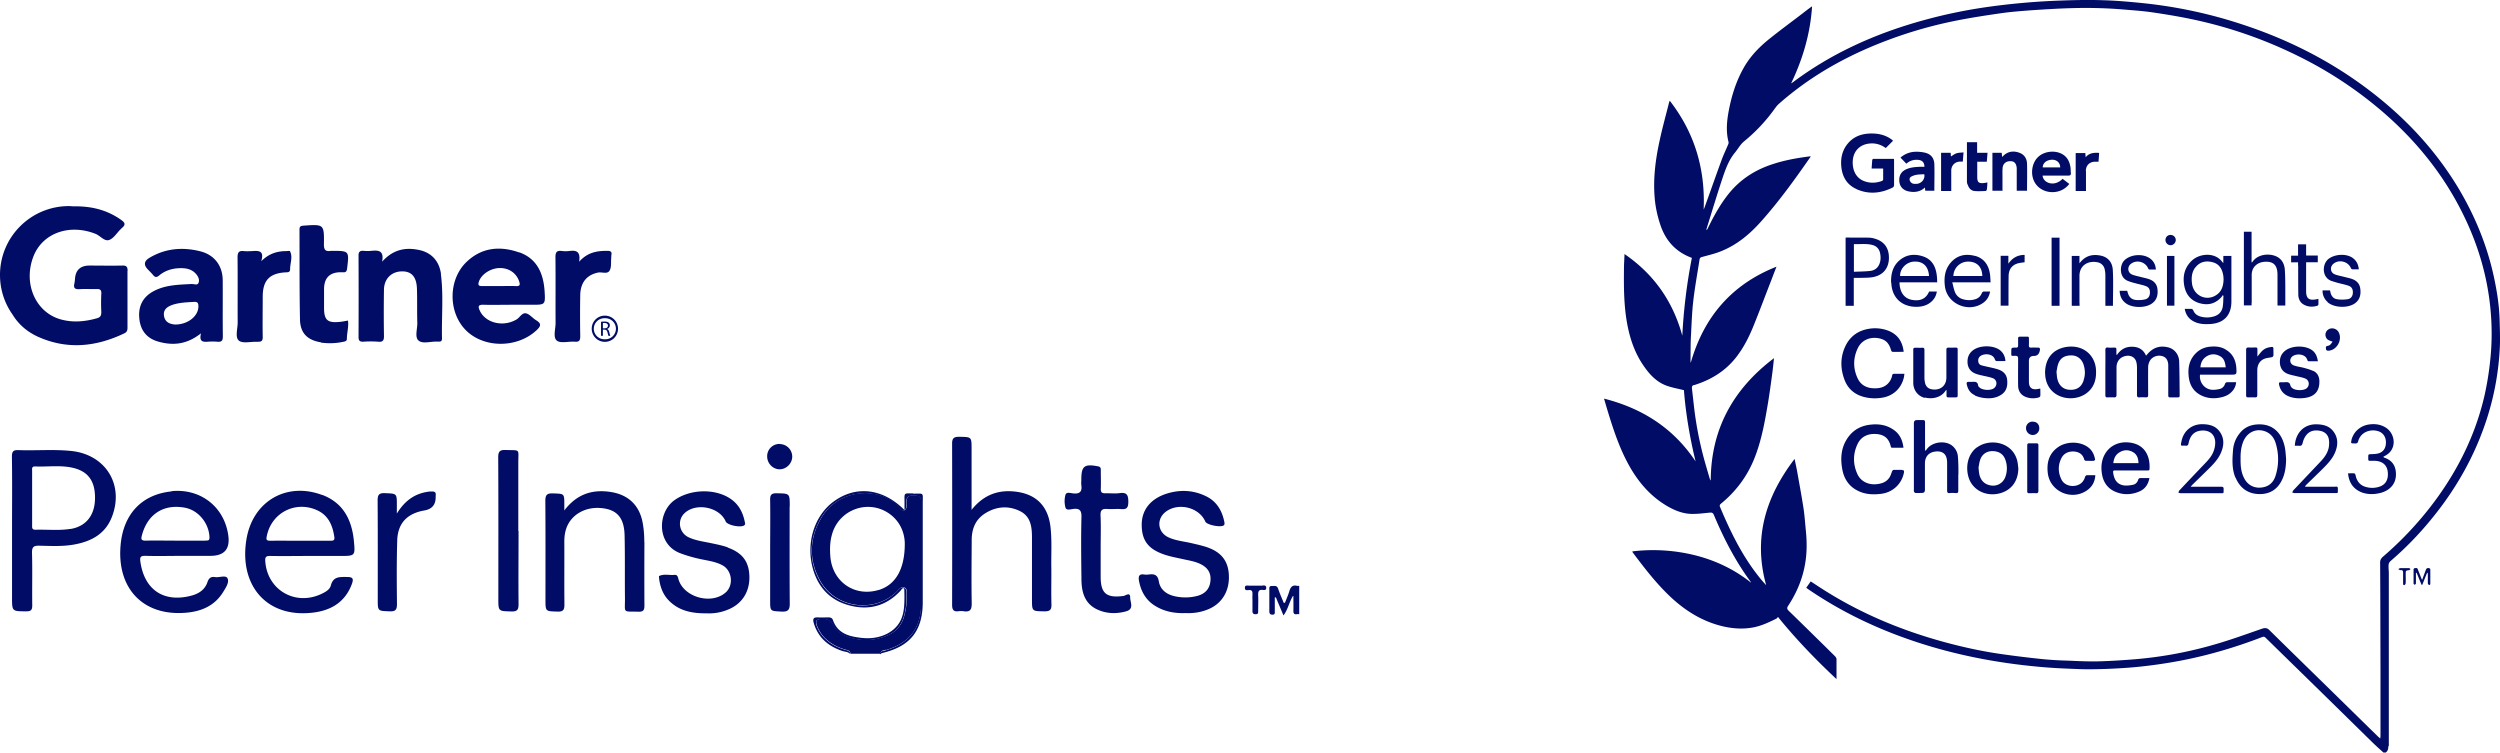 <svg width="279" height="84" viewBox="0 0 279 84" fill="none" xmlns="http://www.w3.org/2000/svg"><g clip-path="url(#a)" fill="#000C66"><path d="M268.979 63.46s.014 0 .028.015c0 0-.014 0-.028-.014ZM268.906 63.57s.056-.055.097-.083c0 0-.055.055-.097.083Z"/><path d="M266.592 83.266V63.848c0-.138-.028-.277-.028-.43 0-.29-.055-.567.235-.816a36.764 36.764 0 0 0 4.417-4.515c2.838-3.421 4.998-7.216 6.355-11.468a30.665 30.665 0 0 0 1.412-7.895c.041-1.038 0-2.077-.028-3.116-.041-1.357-.235-2.7-.498-4.03-.72-3.74-2.105-7.216-4.043-10.485-2.63-4.404-6.078-8.06-10.162-11.135-4.167-3.144-8.777-5.485-13.72-7.133A52.464 52.464 0 0 0 239.249.36c-1.496-.152-2.991-.29-4.486-.332-1.523-.056-3.046-.028-4.555.027a76.981 76.981 0 0 0-4.389.263 77.315 77.315 0 0 0-4.388.513c-2.229.332-4.431.79-6.604 1.385-5.331 1.454-10.315 3.642-14.759 6.98-.055.042-.111.07-.18.111 1.315-2.742 2.146-5.582 2.34-8.6-.388.262-.734.54-1.094.816-1.246.956-2.533 1.898-3.752 2.881-1.107.9-2.09 1.925-2.796 3.186-.817 1.454-1.316 3.019-1.634 4.653-.235 1.205-.36 2.424-.041 3.629a.458.458 0 0 1-.056.263c-.221.54-.471 1.053-.678 1.593-.665 1.814-1.302 3.642-1.966 5.47-.028.07-.056.125-.083.18.194-4.5-.997-8.545-3.78-12.132-.041.083-.055.11-.069.152-.346 1.385-.734 2.77-1.038 4.17-.471 2.118-.762 4.279-.582 6.467.083 1.053.305 2.064.637 3.06.595 1.774 1.717 3.02 3.517 3.685a61.027 61.027 0 0 0-1.067 8.684c-1.038-3.809-3.156-6.856-6.451-9.113-.014.47-.042.872-.056 1.274-.027 2.16-.041 4.335.347 6.468.318 1.745.886 3.393 1.924 4.847.692.984 1.509 1.815 2.7 2.175.554.18 1.135.277 1.716.43.208 2.658.665 5.317 1.302 7.949-2.464-3.698-5.912-5.914-10.218-7.008.167.582.319 1.094.471 1.593.623 2.036 1.302 4.044 2.34 5.9 1.024 1.828 2.354 3.38 4.167 4.46.914.54 1.897.941 2.991.913.595 0 1.204-.083 1.799-.138.264-.028.388 0 .499.277 1.094 2.604 2.381 5.097 4.056 7.382.042.055.056.11.097.166-1.869-1.496-3.973-2.493-6.285-3.075a19.383 19.383 0 0 0-6.978-.429c.028.07.028.083.028.097 1.384 1.842 2.796 3.684 4.513 5.235 1.62 1.455 3.447 2.535 5.58 3.034 1.135.263 2.27.332 3.419.11.9-.18 1.717-.567 2.534-.97.069-.027.11-.11.18-.193 1.993 2.465 4.181 4.737 6.534 6.939v-2.23c0-.11-.083-.236-.166-.319a862.12 862.12 0 0 0-5.178-5.082c-.207-.208-.193-.333-.041-.568 1.357-2.064 2.077-4.322 2.049-6.815 0-.567-.042-1.121-.097-1.675-.083-.845-.139-1.704-.277-2.549-.208-1.33-.457-2.659-.692-3.989-.083-.443-.18-.872-.277-1.343-3.24 4.238-4.638 8.822-3.171 14.085a12.951 12.951 0 0 1-.913-1.066c-1.828-2.327-3.101-4.958-4.237-7.66-.069-.165-.027-.248.097-.36 1.662-1.357 2.921-3.032 3.724-5.027.817-2.036 1.191-4.182 1.551-6.33.166-1.024.305-2.049.443-3.074.083-.582.138-1.177.208-1.814-4.555 3.448-7.033 7.908-7.061 13.656a.78.78 0 0 1-.111-.208c-.221-.775-.457-1.537-.664-2.313a40.007 40.007 0 0 1-1.039-5.277c-.097-.803-.18-1.62-.277-2.423-.027-.25 0-.402.277-.444.056 0 .097-.027.139-.041 1.786-.582 3.322-1.538 4.499-3.033.817-1.04 1.412-2.202 1.911-3.421.706-1.731 1.357-3.49 2.035-5.222.18-.484.374-.97.568-1.482-5.012 1.98-8.113 5.623-9.567 10.72-.028-.11-.028-.194-.028-.29.014-.928 0-1.87.056-2.798.069-1.302.11-2.604.263-3.892.18-1.524.457-3.033.692-4.543.028-.194.138-.25.304-.29.707-.195 1.426-.36 2.105-.638 1.8-.72 3.24-1.939 4.513-3.38 1.994-2.243 3.738-4.667 5.441-7.118.014-.028.028-.055.042-.097-1.426.18-2.797.415-4.126.845-1.994.623-3.697 1.69-5.026 3.338-.941 1.177-1.661 2.479-2.312 3.822a2.056 2.056 0 0 1-.138.236c-.042-.056-.028-.084-.028-.125.568-1.828 1.122-3.656 1.717-5.47.36-1.067.72-2.161 1.454-3.048.346-.415.609-.928 1.024-1.26a18.914 18.914 0 0 0 3.447-3.684c.125-.166.25-.333.402-.471.401-.36.831-.72 1.246-1.053 3.378-2.714 7.158-4.695 11.214-6.19a48.866 48.866 0 0 1 7.518-2.106c1.62-.318 3.267-.568 4.901-.803 1.08-.152 2.187-.236 3.281-.319 1.468-.097 2.949-.194 4.416-.235a51.532 51.532 0 0 1 5.663.125c1.107.097 2.229.166 3.323.318 1.439.208 2.879.443 4.305.734a49.605 49.605 0 0 1 12.211 4.21 44.61 44.61 0 0 1 9.512 6.33c3.779 3.296 6.839 7.147 8.999 11.69 1.827 3.822 2.852 7.852 2.976 12.09a27.667 27.667 0 0 1-.138 3.712 34.239 34.239 0 0 1-.623 3.92c-.956 4.224-2.797 8.047-5.33 11.55a37.998 37.998 0 0 1-5.981 6.496c-.208.18-.36.36-.36.679.027 4.1.027 8.199.041 12.299v7.035c0 .084-.014.167-.027.319-.139-.125-.236-.208-.319-.29-2.201-2.148-4.389-4.308-6.59-6.455-1.827-1.787-3.655-3.573-5.469-5.36-.249-.25-.484-.263-.816-.152-1.676.581-3.351 1.19-5.054 1.69a45.363 45.363 0 0 1-9.11 1.717c-1.329.11-2.672.194-4.014.235-1.191.028-2.382-.028-3.572-.083a36.247 36.247 0 0 1-2.755-.166 117.177 117.177 0 0 1-4.431-.54c-2.201-.305-4.361-.776-6.507-1.358-4.624-1.26-9.013-3.06-13.097-5.595-.609-.374-1.204-.775-1.827-1.177l-.499.706c.097.07.18.139.263.194 3.614 2.465 7.518 4.335 11.658 5.734 4.624 1.565 9.386 2.48 14.232 2.909 1.509.138 3.018.193 4.513.249.956.028 1.911 0 2.866-.028 1.274-.055 2.547-.125 3.807-.263a55.127 55.127 0 0 0 4.251-.623c3.184-.596 6.285-1.51 9.303-2.673.166-.056.249-.042.374.083 2.091 2.05 4.181 4.085 6.272 6.135 1.869 1.828 3.724 3.657 5.593 5.485.415.415.858.803 1.288 1.191h.249c.249-.18.29-.43.29-.72h.056Z"/><path d="M235.263 38.779c-.222-.014-.305.055-.305.29.014.804 0 1.593 0 2.397v2.645c0 .166.056.25.236.236.235 0 .47-.014.706 0 .221.013.304-.056.304-.291v-3.047c0-.596.305-1.039.803-1.22.692-.248 1.302.042 1.426.693.042.194.056.388.056.582v3.006c0 .221.069.304.29.277.222-.014.457-.014.679 0 .235.013.277-.07.277-.291 0-1.025-.014-2.05 0-3.075 0-.235.069-.485.18-.693.221-.415.747-.65 1.218-.581.457.07.72.304.817.775a1.5 1.5 0 0 1 .028.347v3.282c0 .166.041.25.221.236h.858c.139 0 .194-.056.194-.194-.014-1.274-.014-2.549-.055-3.823-.028-.776-.54-1.399-1.232-1.565-.886-.222-1.634 0-2.257.693-.055.069-.111.124-.208.235-.318-.72-.872-.997-1.592-.997-.72 0-1.246.318-1.647.9-.028 0-.042-.014-.07-.028v-.567c0-.153-.041-.208-.207-.208-.249 0-.485.014-.734 0l.014-.014ZM211.412 41.715c-.153 0-.222.041-.249.194a1.776 1.776 0 0 1-.623 1.038c-.416.333-.914.402-1.426.388-.817-.028-1.454-.374-1.8-1.108-.513-1.094-.513-2.216-.014-3.31.526-1.163 1.758-1.427 2.769-1.053.554.208.817.665.969 1.205.014.07.097.18.138.194.416.014.831 0 1.274 0-.138-1.26-.789-2.077-1.952-2.437a4.098 4.098 0 0 0-1.786-.153c-1.357.18-2.326.9-2.852 2.147-.498 1.177-.457 2.382-.014 3.56.388 1.038 1.163 1.675 2.243 1.938a4.845 4.845 0 0 0 1.841.084c1.302-.167 2.257-1.025 2.548-2.3.027-.11.027-.235.055-.387h-1.121ZM212.287 52.436h-.886c-.152 0-.207.07-.263.208-.083.221-.152.47-.291.665-.346.512-.872.678-1.481.733-.872.07-1.689-.318-2.063-1.094-.526-1.121-.526-2.285 0-3.393.388-.817 1.122-1.163 2.008-1.122.886.042 1.481.416 1.703 1.413 0 .055.083.125.124.125h1.288c-.097-.831-.402-1.51-1.066-1.98-.789-.569-1.689-.707-2.631-.596-1.246.138-2.173.761-2.769 1.87-.512.955-.554 1.994-.374 3.032.167 1.025.665 1.884 1.606 2.397.859.484 1.8.54 2.756.415 1.301-.166 2.298-1.108 2.533-2.382.028-.18 0-.263-.208-.263l.014-.028ZM207.184 21.107c1.385.623 2.756.47 4.071-.194.069-.042.124-.167.124-.264v-2.7c0-.07 0-.125-.013-.222h-2.299c-.041 0-.11.07-.124.125-.028.305-.042.61-.07.955h1.288v1.233c0 .056-.069.125-.125.152-.678.25-1.37.277-2.049 0-.844-.332-1.287-1.204-1.218-2.257.083-1.136.845-1.856 1.98-1.925.637-.042 1.204.152 1.703.512l.803-.803c0-.014 0-.028-.028-.042l-.069-.069c-.609-.47-1.315-.679-2.091-.706-1.232-.042-2.298.304-3.032 1.357-.54.79-.65 1.676-.512 2.604.166 1.025.692 1.8 1.648 2.23l.013.014ZM218.56 52.963c0-.665 0-1.33-.056-1.98a1.71 1.71 0 0 0-.761-1.33c-.775-.499-2.035-.319-2.631.374-.069.083-.138.18-.207.263-.028 0-.042-.014-.07-.028V47.132c0-.194-.055-.25-.249-.25h-.65c-.231 0-.347.116-.347.347v7.438c0 .055-.013.124 0 .18.042.069.111.166.18.166.236.014.471 0 .706 0 .231 0 .347-.111.347-.333v-2.95c0-.734.387-1.218 1.107-1.33.651-.096 1.205.111 1.329.818.042.194.042.388.042.582v2.922c0 .221.041.332.291.305.221-.028.456-.014.678 0 .208.013.277-.056.277-.264V52.95l.014.014ZM245.481 33.836c.996.291 1.855.028 2.519-.789.014-.028.014-.07.028-.097.042.014.069.042.111.055-.028.416-.014.831-.083 1.233-.097.568-.457.928-.997 1.08a2.665 2.665 0 0 1-1.509 0c-.374-.11-.651-.332-.789-.706a.326.326 0 0 0-.166-.139c-.236-.013-.485 0-.776 0 .125.72.512 1.192 1.149 1.469.526.235 1.094.249 1.662.221 1.55-.083 2.395-.97 2.395-2.52V28.56h-.9v.79s-.069-.056-.083-.07c-.845-1.205-2.631-.997-3.475-.152-.762.747-.983 1.661-.817 2.686.166 1.025.734 1.745 1.758 2.036l-.027-.014Zm-.485-3.974c.485-.638 1.149-.79 1.883-.61.72.166 1.08.679 1.218 1.385.042.194.042.388.056.485-.014.79-.208 1.413-.831 1.814-1.135.734-2.548.028-2.7-1.33-.069-.623-.027-1.232.374-1.758v.014ZM248.278 38.945c-.471-.25-.997-.305-1.523-.263-.72.041-1.329.318-1.814.858-.609.68-.775 1.496-.692 2.369.083 1.08.582 1.897 1.62 2.313.623.249 1.274.277 1.924.138.43-.083.831-.235 1.15-.526.346-.305.567-.679.609-1.177h-.969c-.153 0-.222.055-.277.194a.814.814 0 0 1-.623.567 3.057 3.057 0 0 1-.789.084c-.845-.042-1.482-.818-1.371-1.69h3.392c.678 0 .706 0 .664-.693-.055-.941-.429-1.717-1.315-2.174h.014Zm-2.714 2.05c.042-.499.222-.9.623-1.178.499-.346 1.039-.36 1.565-.069.471.25.581.72.637 1.247h-2.825ZM237.673 49.389c-1.066-.139-2.16.25-2.755 1.274-.374.651-.457 1.357-.36 2.091.124.998.609 1.76 1.564 2.147.859.346 1.717.319 2.575-.028.651-.263 1.039-.761 1.177-1.523h-.928c-.166 0-.276.028-.332.208-.083.277-.291.484-.554.54-.346.07-.72.124-1.066.07-.706-.126-1.052-.596-1.163-1.414-.027-.194.014-.263.208-.249H239.639c.124 0 .235.014.249-.166.083-1.454-.54-2.742-2.215-2.95Zm-1.828 2.299c.056-.513.236-.928.665-1.191.498-.319 1.038-.333 1.55-.028.443.263.582.706.596 1.219h-2.811ZM230.583 38.723c-1.509.25-2.326 1.302-2.354 2.84.014.207.014.415.056.623.401 2.313 3.115 2.811 4.596 1.676.803-.61 1.066-1.468 1.038-2.438-.027-1.773-1.439-3.005-3.336-2.7Zm1.952 3.726c-.277.845-.872 1.066-1.481 1.053-.762 0-1.288-.471-1.454-1.22-.056-.22-.056-.456-.097-.789.055-.249.083-.581.194-.886.235-.665.734-.956 1.495-.942.609 0 1.121.388 1.329 1.011.194.596.208 1.191 0 1.773h.014ZM220.637 49.916c-1.011.734-1.315 2.133-.941 3.365.429 1.4 1.91 2.16 3.433 1.787 1.329-.332 2.105-1.357 2.118-2.812-.041-.277-.055-.568-.124-.845-.54-2.119-3.074-2.52-4.486-1.481v-.014Zm3.184 3.24c-.207.665-.816 1.08-1.467 1.04-.789-.056-1.315-.513-1.468-1.302-.041-.208-.055-.43-.083-.735.056-.235.083-.567.194-.872.208-.596.72-.942 1.343-.942.706 0 1.204.305 1.44.914.235.623.249 1.26.041 1.898ZM249.482 53.28c.471 1.136 1.315 1.8 2.547 1.856 1.246.055 2.146-.498 2.672-1.634.333-.72.416-1.482.429-2.258-.041-.457-.055-.928-.152-1.37-.277-1.372-1.204-2.619-3.046-2.508-.803.042-1.467.346-1.966.97a3.363 3.363 0 0 0-.761 1.911c-.083 1.025-.139 2.064.263 3.047l.014-.014Zm.83-3.906c.402-1.094 1.413-1.606 2.451-1.246.651.235 1.038.734 1.218 1.385a6.055 6.055 0 0 1-.027 3.573c-.25.804-.803 1.26-1.648 1.33-.817.07-1.509-.332-1.883-1.094-.332-.665-.387-1.385-.374-2.133-.013-.596.042-1.219.263-1.815ZM214.822 44.361c.803.222 1.814 0 2.285-.734.013-.027.041-.041.124-.124v.637c0 .152.055.208.208.208h.83c.167 0 .208-.07.208-.208V39c0-.166-.069-.221-.235-.207-.249 0-.499.014-.762 0-.207 0-.263.055-.263.263v3.075c0 .79-.512 1.33-1.287 1.343-.54 0-1.011-.166-1.122-.873a2.773 2.773 0 0 1-.041-.47v-3.075c0-.194-.056-.263-.263-.25-.249.014-.499 0-.762 0-.166 0-.221.056-.221.222v3.684c0 .831.512 1.482 1.26 1.69l.041-.041ZM220.401 44.141c.318.139.678.236 1.038.277.651.083 1.301.014 1.869-.346.623-.388.762-.997.692-1.676-.055-.596-.415-.956-.955-1.15a5.798 5.798 0 0 0-.526-.152c-.457-.11-.914-.194-1.371-.319a.476.476 0 0 1-.373-.456.611.611 0 0 1 .276-.61c.443-.29 1.399-.25 1.593.443.013.056.11.139.166.139.318.014.65 0 .997 0-.042-.513-.236-.928-.637-1.233-.762-.554-2.229-.54-2.977.028-.498.374-.664.886-.609 1.482.069.595.415.97.969 1.163.208.07.415.125.623.166.402.097.831.166 1.218.305.485.18.54.79.153 1.108-.374.305-1.316.25-1.648-.083-.055-.055-.138-.125-.138-.208-.056-.443-.36-.43-.693-.401h-.373c-.194-.014-.236.096-.208.249.111.554.374.997.9 1.233l.014.041ZM258.15 41.398c-.333-.153-.693-.25-1.039-.347-.374-.097-.775-.138-1.135-.277-.457-.166-.512-.748-.111-1.025.415-.304 1.426-.29 1.634.43.014.055.097.138.138.138h1.039c-.083-.54-.263-.983-.706-1.274-.776-.512-2.16-.485-2.908.07-.484.36-.664.844-.623 1.426.056.623.388 1.025.969 1.219.291.097.582.152.872.221.333.083.693.139 1.011.277.443.194.485.79.125 1.08-.36.291-1.302.264-1.634-.055-.069-.069-.152-.152-.166-.235-.069-.388-.318-.43-.637-.388-.152.014-.304 0-.457 0-.18 0-.207.083-.18.235.125.68.512 1.136 1.163 1.372.54.194 1.094.221 1.662.152 1.162-.139 1.716-.776 1.675-1.94-.028-.484-.236-.872-.665-1.08h-.027ZM232.882 53.017s-.152.097-.18.18c-.166.595-.567.941-1.176 1.025-.609.083-1.219-.194-1.468-.707-.387-.79-.401-1.606 0-2.396.277-.526.762-.748 1.343-.734.595.028 1.038.291 1.205.914.013.056.11.125.18.125.29 0 .581.014.886 0 .055 0 .152-.11.138-.152-.097-.54-.318-1.011-.761-1.344-.9-.692-2.437-.706-3.406 0-.997.72-1.246 1.745-1.108 2.88.249 2.05 2.645 3.103 4.361 1.926.582-.402.9-.956.942-1.703h-.969l.013-.014ZM262.429 49.11c-.083.36-.069.375.277.375.083 0 .18.014.249 0 .084-.028.18-.097.194-.153.263-1.177 1.496-1.51 2.354-1.177.526.208.817.72.761 1.371-.041.582-.373.984-.927 1.094-.263.056-.554.056-.831.07-.152 0-.208.055-.208.208 0 .637-.055.512.499.526h.124c.9 0 1.537.43 1.565 1.413.028.678-.222 1.26-.997 1.495a2.524 2.524 0 0 1-1.398.028c-.568-.139-.942-.485-1.136-1.039-.041-.124-.055-.25-.096-.36-.028-.055-.083-.138-.139-.138-.221-.014-.429 0-.678 0 .097 1.038.581 1.745 1.509 2.119.512.194 1.052.235 1.606.166.512-.07.997-.208 1.426-.526.65-.485.872-1.178.789-1.953-.083-.762-.498-1.274-1.232-1.538-.056-.014-.111-.055-.18-.097.083-.041.124-.083.18-.11 1.412-.693 1.204-2.493.097-3.172-.554-.346-1.163-.43-1.814-.346-.983.124-1.772.803-2.007 1.759l.013-.014ZM206.882 31.009h.679c.457-.014.927 0 1.384-.07 1.136-.18 1.8-.927 1.856-2.021.055-1.164-.471-1.953-1.537-2.272a2.541 2.541 0 0 0-.72-.124c-.817-.014-1.648 0-2.464-.014-.028 0-.07 0-.111.027v7.59h.913V31.01Zm.014-3.767c.693.028 1.385-.083 2.063.097.471.125.762.443.859.914.083.402.083.803-.07 1.191-.18.47-.553.734-1.024.79-.595.069-1.205.069-1.828.096v-3.088ZM251.289 33.82v-3.13c0-.9.651-1.482 1.62-1.482.858 0 1.246.444 1.26 1.427V34.097h.872V32.63c0-.844 0-1.703-.056-2.548-.055-.679-.373-1.247-1.052-1.51-.803-.318-2.021-.18-2.575.679 0 .014-.041.014-.083.041v-3.434h-.858v8.227h.858v-.291l.014.027ZM220.449 28.572c-1.066-.291-2.021-.111-2.769.761-.65.776-.747 1.704-.623 2.66.277 1.966 2.686 2.963 4.292 1.786.416-.305.651-.72.748-1.247h-.706c-.07 0-.18.084-.208.153-.138.36-.374.595-.734.706-.443.139-.9.139-1.343.014a1.355 1.355 0 0 1-.955-.859c-.111-.318-.18-.65-.277-1.038h4.278c-.028-.333-.028-.624-.069-.9-.138-.998-.637-1.76-1.648-2.05l.014.014Zm-2.45 2.23a1.636 1.636 0 0 1 1.661-1.607c.955 0 1.551.595 1.565 1.606h-3.24.014ZM211.07 31.537c.042 1.578 1.052 2.631 2.631 2.7.692.028 1.356-.11 1.883-.61.318-.29.498-.65.567-1.093h-.858c-.346.803-.983 1.108-1.938.928-.859-.167-1.357-.873-1.371-1.953h4.209c-.014-.305-.014-.568-.056-.831-.124-.97-.553-1.745-1.523-2.064-.996-.332-1.952-.207-2.741.54-.678.651-.844 1.482-.83 2.369l.027.014Zm2.534-2.341c.997-.056 1.606.512 1.675 1.606h-3.226c-.027-.817.692-1.564 1.551-1.606ZM260.63 54.318h-3.364s0-.041-.014-.069c.056-.055.111-.125.166-.18.623-.61 1.247-1.205 1.856-1.814.567-.568 1.107-1.15 1.384-1.926.291-.789.249-1.565-.291-2.23-.47-.595-1.135-.733-1.869-.747-1.412-.014-2.326 1.01-2.395 2.396.153 0 .319-.014.471 0 .249.027.332-.056.401-.305.07-.305.194-.61.388-.859.402-.526.969-.623 1.592-.498.512.11.845.43.942.928.055.29.041.61 0 .886-.125.693-.54 1.219-1.011 1.704l-2.949 3.116c-.055.07-.083.166-.125.25.084.013.167.055.264.055h4.361c.54 0 .456.083.47-.471 0-.208-.055-.264-.263-.25l-.014.014ZM243.921 49.749c.208 0 .277-.07.319-.263.152-.762.526-1.33 1.37-1.427.651-.083 1.454.152 1.592 1.094.042.333 0 .706-.11 1.039-.18.623-.596 1.094-1.039 1.551-.955.997-1.897 1.994-2.838 2.992-.055.055-.069.152-.111.235.083.028.166.07.249.07h4.362c.498 0 .429.083.443-.458 0-.194-.056-.263-.263-.263h-3.42c.111-.125.152-.18.208-.235l1.675-1.635c.581-.567 1.163-1.15 1.495-1.91.374-.86.401-1.718-.222-2.48-.47-.568-1.121-.706-1.827-.72-1.218-.014-2.077.748-2.326 1.8-.166.748-.125.568.443.596v.014ZM229.519 21.398a2.267 2.267 0 0 0 1.412-.873c-.263-.194-.499-.388-.748-.568-.927.956-2.173.457-2.229-.36h2.866c.235 0 .305-.083.291-.305-.028-.193-.014-.401-.042-.595-.097-.665-.374-1.219-.997-1.537-.844-.43-2.035-.25-2.672.415-.664.679-.816 1.884-.346 2.742.457.845 1.468 1.275 2.478 1.08h-.013Zm-.803-3.532c.097-.028.207-.042.318-.042.512 0 .886.36.886.86h-1.952c0-.402.305-.721.734-.818h.014ZM214.268 18.614c-.526.028-1.039.055-1.523.277-.596.263-.845.734-.775 1.399.055.54.429.942 1.01 1.066.665.139 1.302.07 1.842-.429.013.139.027.25.041.36h1.011c0-.997.027-1.98 0-2.964-.028-.706-.402-1.136-1.066-1.288a4.184 4.184 0 0 0-1.094-.097 2.624 2.624 0 0 0-1.62.651c.222.222.429.443.651.679.374-.319.803-.471 1.287-.43.471.028.734.277.734.776h-.498Zm-.388 1.898c-.152.013-.332.013-.457-.042a.58.58 0 0 1-.291-.332c-.069-.18.014-.36.194-.444.194-.097.402-.166.609-.194.263-.041.54-.041.817-.055.097.54-.277 1.011-.858 1.08l-.014-.013ZM232.067 33.836v-3.02c-.014-1.107.844-1.758 1.993-1.55a.99.99 0 0 1 .817.761c.055.236.083.485.083.72V34.127h.845c0-1.33.055-2.66-.014-3.961-.042-.914-.554-1.468-1.329-1.634-.928-.194-1.745-.014-2.395.858v-.83h-.859v5.567h.872v-.29h-.013ZM225.415 37.575c-.138 0-.193.055-.193.194v.761c0 .222-.07.277-.277.264-.485 0-.485 0-.485.47 0 .513-.055.457.443.444.263 0 .319.097.319.332 0 .997-.014 1.98 0 2.978 0 .568.263 1.025.803 1.26.498.208 1.01.222 1.522.07a.261.261 0 0 0 .153-.167c.014-.263 0-.54 0-.817-.097.014-.166.028-.249.042-.679.138-1.025-.125-1.025-.818v-2.313c0-.369.189-.553.568-.553.378 0 .6-.227.664-.68v-.055c0-.138-.055-.194-.194-.194-.249 0-.498-.013-.761 0-.235.014-.291-.069-.277-.29.014-.25 0-.485 0-.734 0-.139-.028-.208-.18-.194h-.858.027ZM223.476 21.231v-1.482c0-.332-.014-.679.014-1.011.055-.499.401-.776.927-.748.402.014.609.277.651.776v2.52h1.149c0-1.01.028-2.008 0-3.005-.014-.554-.277-1.011-.817-1.219-.568-.222-1.135-.208-1.647.166-.097.083-.194.166-.319.291-.014-.18-.028-.332-.041-.47h-1.039v4.237h1.122s.027-.041.027-.069l-.027.014ZM259.754 33.724c.734.637 2.271.693 3.06.125.554-.402.678-.984.595-1.62-.069-.596-.443-.942-.997-1.122-.263-.084-.54-.139-.803-.208-.36-.097-.733-.153-1.066-.291-.498-.208-.54-.845-.124-1.177.623-.513 1.633-.25 1.938.484.028.056.097.139.166.139.222.014.457 0 .72 0-.055-.568-.277-.997-.734-1.302-.72-.47-1.91-.388-2.603.11-.789.569-.816 2.106.291 2.494.263.083.526.166.789.235.36.097.734.166 1.094.291.388.139.512.388.498.803-.013.347-.207.651-.581.707-.388.055-.803.069-1.191 0-.387-.056-.623-.347-.72-.734-.013-.083-.041-.166-.055-.25h-.831c-.027.471.194.984.554 1.288v.028ZM239.39 33.407c-.249.07-.512.084-.775.084-.692 0-1.025-.277-1.191-.942 0-.042-.027-.07-.027-.097h-.845c.028.595.235 1.066.72 1.412.72.513 2.118.527 2.852.028.581-.388.72-.97.651-1.607-.056-.595-.416-.955-.956-1.135-.277-.097-.567-.152-.844-.222-.346-.097-.706-.152-1.039-.29-.512-.222-.553-.873-.11-1.206.65-.484 1.606-.207 1.91.527.028.055.097.124.139.124h.72c-.028-.47-.194-.858-.54-1.15-.776-.678-2.285-.595-3.005.153-.498.527-.581 1.884.443 2.272.277.11.568.194.859.263.374.11.747.166 1.107.304.36.125.499.388.471.776-.014.374-.194.623-.554.72l.014-.014ZM253.533 38.724c-.416.027-.79.152-1.094.457-.166.166-.305.36-.512.609V39c0-.166-.042-.235-.222-.221-.249 0-.484.014-.734 0-.235-.014-.304.07-.304.29v5.042c0 .18.055.236.235.236.249 0 .485-.014.734 0 .235.013.277-.07.277-.291V41.34c0-.706.346-1.191.969-1.357.221-.056.443-.07.664-.125.07-.014.167-.11.167-.18.013-.25 0-.498 0-.762 0-.152-.056-.207-.208-.194h.028ZM256.477 29.625c0 1.08 0 2.147.013 3.227 0 .513.208.956.707 1.191.456.222.927.222 1.398.084.055-.014.138-.084.138-.139.014-.208 0-.416 0-.637-.11.028-.18.041-.263.055-.789.153-1.107-.11-1.107-.9v-3.24h1.301v-.749h-1.301v-1.246h-.9v1.26h-.775v.748h.775v.332l.014.014ZM219.594 20.581c.11.402.36.693.761.734.402.042.817.014 1.218 0 .056 0 .153-.083.153-.138.041-.263.055-.54.069-.817-.152.027-.277.055-.402.069-.567.055-.733-.097-.733-.665v-1.718h1.066l.083-.996h-1.163v-1.178h-1.136v4.35c0 .124.028.248.056.373l.028-.014ZM227.486 50.789v-1.08c0-.18-.056-.236-.236-.236-.249 0-.498.014-.761 0-.208-.014-.249.07-.249.263V54.805c0 .194.055.25.249.236.235 0 .47-.014.706 0 .235.027.291-.083.291-.305v-3.947ZM229.844 26.523h-.886v7.604h.886v-7.604ZM223.274 28.545v5.567h.873v-.304c0-.998 0-1.995.013-3.006.014-.845.485-1.343 1.302-1.468.166-.027.332-.041.484-.07v-.816c-.775 0-1.37.332-1.813.983v-.886h-.873.014ZM232.781 19.073c0-.61.415-1.025 1.038-1.025h.374c.028-.36.056-.665.069-.984-.581-.041-1.093 0-1.509.485 0-.194-.027-.332-.027-.47h-1.08v4.237h1.149v-2.23l-.014-.013ZM217.76 21.038v-1.994c0-.582.416-.997.983-1.011h.305c.028-.347.055-.665.083-1.025-.291.027-.54.027-.775.097-.222.069-.43.235-.637.36 0-.139-.014-.277-.028-.416h-1.066v4.266h1.135v-.277ZM241.833 34.114h.831V28.56h-.831v5.554ZM259.918 36.73a.688.688 0 0 0-.346.886c.111.319.387.388.747.513-.096.124-.18.263-.29.36-.083.069-.208.097-.319.124-.235.07-.111.263-.124.402 0 .041.138.125.207.125.997 0 1.676-1.247 1.177-2.106a.83.83 0 0 0-1.038-.318l-.014.014ZM271.043 63.39c-.18 0-.263.056-.318.208-.125.347-.263.693-.415 1.122a2.403 2.403 0 0 1-.139-.305c-.111-.29-.235-.595-.346-.886-.069-.194-.222-.125-.332-.125-.056 0-.139.084-.139.125v1.607c0 .041.083.083.139.138.041-.055.11-.097.124-.152V63.93h.083c.18.443.36.886.554 1.343h.069c.18-.443.36-.9.54-1.343.028 0 .042 0 .07.014 0 .083.013.152.013.235v.9c0 .07.07.18.125.194.152.042.152-.097.152-.194v-1.482c0-.138-.055-.18-.194-.194l.014-.013ZM226.852 47.05c-.429 0-.761.332-.747.748a.76.76 0 0 0 .733.747.736.736 0 0 0 .748-.748c0-.443-.291-.747-.734-.734v-.013ZM242.235 27.368a.594.594 0 0 0 .581-.581.573.573 0 0 0-.581-.568.553.553 0 0 0-.568.568c0 .318.263.581.582.581h-.014ZM269.003 63.49s-.014 0-.028-.015c-.014-.013-.042-.027-.056-.041-.013 0-.041-.028-.055-.028H267.881c-.083 0-.166.07-.235.111.083.042.166.11.235.11.263-.027.319.098.305.333v1.108c0 .111-.014.25.152.222.055 0 .138-.153.138-.236.014-.332 0-.65 0-.983 0-.402 0-.388.388-.443a.1.1 0 0 0 .055-.028.642.642 0 0 1 .097-.083l-.013-.028ZM268.906 63.42s.042.027.056.04c-.014-.013-.042-.027-.056-.04Z"/></g><g clip-path="url(#b)" fill="#000C66"><path d="M98.884 72.544c2.671-.814 3.916-2.47 3.93-5.256V56.195c0-.814-.138-.91-.927-.91-.512 0-.734.22-.706.717v.317c-.014.235 0 .538-.249.635-.263.096-.429-.152-.581-.331a4.322 4.322 0 0 0-2.118-1.352c-2.546-.745-5.287.262-6.601 2.566-1.301 2.263-1.398 4.636-.111 6.954 1.675 3.049 5.937 3.683 8.484 1.31.263-.248.526-.69.899-.552.443.166.249.69.277 1.063.042.662-.069 1.324-.221 1.959-.249 1.062-.831 1.862-1.869 2.318-1.453.635-2.934.69-4.428.18-.734-.25-1.343-.69-1.689-1.367-.304-.593-.761-.648-1.329-.634-.511.013-.65.234-.484.703.332.939.969 1.628 1.813 2.139.401.248.858.428 1.315.566.25.082.609.082.623.482h3.349c.028-.413.388-.372.65-.455l-.027.041Zm-.83-6.705c-2.658.8-5.135-.883-5.384-3.684-.07-.841-.056-1.683.18-2.51.775-2.801 4.082-3.988 6.435-2.29 1.356.979 1.689 2.414 1.689 3.324 0 2.939-1.094 4.622-2.934 5.174l.013-.014Z"/><path d="M101.941 55.065c-1.135 0-.997-.124-.997 1.035v.827c-2.408-2.428-5.398-2.773-7.875-.98-2.173 1.574-3.141 4.609-2.366 7.465.595 2.166 1.965 3.615 4.151 4.167 2.187.565 4.097.013 5.647-1.656.111-.11.166-.359.415-.248.07 1.959-.041 2.87-.456 3.656-.692 1.31-2.38 2.07-4.263 1.862-1.384-.151-2.699-.455-3.239-1.986-.083-.249-.276-.304-.498-.304-.401 0-.802.014-1.19 0-.498-.028-.581.166-.457.62.485 1.643 1.633 2.609 3.211 3.133.29.096.623.069.858.33 0-.4-.374-.4-.623-.482-.456-.152-.9-.317-1.314-.566-.83-.51-1.481-1.2-1.813-2.138-.166-.47-.028-.69.484-.704.554-.014 1.024.042 1.329.635.346.69.955 1.131 1.688 1.366 1.495.51 2.976.455 4.429-.18 1.038-.455 1.619-1.255 1.868-2.317.152-.635.263-1.297.222-1.96-.028-.372.152-.896-.277-1.062-.374-.152-.637.303-.9.552-2.546 2.373-6.809 1.725-8.483-1.31-1.288-2.332-1.177-4.692.11-6.954 1.315-2.304 4.055-3.312 6.602-2.567.844.249 1.536.69 2.117 1.352.153.18.319.428.582.331.235-.096.221-.4.249-.634 0-.11.013-.207 0-.317-.028-.497.193-.718.705-.718.776 0 .928.097.928.91v11.093c0 2.774-1.246 4.43-3.93 5.257-.25.083-.624.041-.651.455.083-.055.166-.124.249-.151 3.128-.732 4.526-2.484 4.526-5.685v-11.01c0-1.269.179-1.09-1.094-1.09l.056-.027ZM7.987 50.332c-1.965-.207-3.93-.028-5.895-.097-.596-.028-.762.124-.762.731.042 2.746.014 5.491.014 8.237v7.45c0 1.587 0 1.56 1.578 1.573.512 0 .678-.124.678-.662-.028-1.96.028-3.905-.028-5.864-.013-.69.208-.814.845-.8 1.245.028 2.505.097 3.736-.11 1.966-.331 3.599-1.16 4.346-3.132 1.37-3.56-.706-6.913-4.512-7.326Zm-.124 8.692c-1.287.207-2.602.055-3.903.096-.43 0-.374-.276-.374-.524V52.58c0-.248-.083-.551.36-.524 1.356.055 2.713-.152 4.055.124 1.827.373 2.644 1.504 2.602 3.505-.041 1.835-1.01 3.076-2.754 3.352l.014-.013ZM117.328 63.425c-.028-1.559.083-3.118-.097-4.663-.277-2.235-1.523-3.56-3.751-3.877-1.979-.276-3.667.276-5.051 2.014v-6.788c0-1.38 0-1.338-1.398-1.366-.595 0-.775.18-.775.76.014 6 .014 11.989 0 17.99 0 .538.152.8.72.718.179-.028.373-.028.553 0 .761.124.927-.207.914-.91-.042-2.346-.014-4.706 0-7.051 0-1.242.429-2.29 1.508-2.966 1.232-.773 2.574-.883 3.875-.249 1.232.607 1.343 1.808 1.343 3.008v6.816c0 1.38 0 1.338 1.398 1.366.595 0 .788-.166.775-.76-.042-1.351 0-2.69-.014-4.042ZM19.129 54.844c-3.266.331-5.328 2.483-5.66 5.891-.485 4.912 2.49 8.058 7.293 7.644 1.702-.138 3.197-.773 4.138-2.304.29-.47.706-1.076.498-1.518-.18-.414-.913-.083-1.384-.152-.442-.069-.692.07-.858.552-.276.842-.955 1.297-1.799 1.518-3.072.814-5.245-.649-5.688-3.78-.07-.511 0-.676.567-.663 1.467.042 2.92 0 4.388 0h2.864c1.532 0 2.196-.75 1.993-2.249-.429-3.214-3.1-5.298-6.352-4.967v.028Zm3.792 5.491h-3.35c-1.093 0-2.186-.027-3.265 0-.554.014-.596-.151-.457-.634.636-2.346 2.436-3.491 4.816-3.036 1.495.29 2.671 1.752 2.713 3.312 0 .4-.208.344-.443.344l-.014.014ZM35.956 55.242c-3.972-1.49-7.764.69-8.456 4.967-.83 5.091 2.215 8.692 7.238 8.181 2.09-.207 3.737-1.103 4.526-3.2.235-.649.097-.8-.595-.8-.775 0-1.481-.056-1.744.938-.124.496-.637.758-1.107.98-2.934 1.337-6.02-.511-6.214-3.698-.028-.47.097-.566.553-.566 1.467.028 2.92 0 4.388 0h3.432c1.633 0 1.675 0 1.522-1.628-.221-2.36-1.162-4.291-3.543-5.188v.014Zm.9 5.105h-3.35c-1.12 0-2.228-.014-3.349 0-.415 0-.47-.124-.387-.497.498-2.58 3.128-3.987 5.55-2.939 1.314.566 1.799 1.697 1.993 3.022.055.4-.153.414-.457.414ZM57.943 28.175c-2.103-.745-4.152-.58-5.854 1.035-2.062 1.945-2.104 5.574-.138 7.602 2.006 2.07 5.785 2.07 7.944.028.498-.47.526-.746-.07-1.104-.387-.235-.692-.649-1.093-.76-.457-.123-.706.442-1.066.663-1.48.897-3.487.428-4.124-.98-.207-.455-.18-.662.402-.648 1.065.028 2.13 0 3.183 0h2.228c1.495 0 1.509 0 1.425-1.476-.124-1.973-.816-3.656-2.823-4.374l-.014.014Zm-.401 3.753c-.637-.028-1.273 0-1.91 0-.609 0-1.218-.014-1.827 0-.36 0-.484-.097-.373-.456.249-.841 1.314-1.559 2.366-1.559 1.024 0 1.827.58 2.131 1.463.139.4.111.58-.373.552h-.014ZM21.437 31.692c-1.453.083-2.92.083-4.263.786-1.204.635-1.744 1.642-1.633 2.994.11 1.366.803 2.277 2.117 2.65 1.634.468 3.197.33 4.775-.925-.235.938.208.98.761.938a6.517 6.517 0 0 1 1.038 0c.457.041.637-.069.637-.58-.028-2.083 0-4.166-.014-6.25 0-1.628-.913-2.855-2.491-3.256-1.965-.496-3.889-.345-5.674.718-.61.359-.678.786-.208 1.283.194.207.415.414.595.635.222.276.402.303.706.041.581-.483 1.301-.731 2.048-.786.803-.056 1.606.027 2.146.758.18.249.29.538.193.828-.11.359-.456.166-.692.18l-.041-.014Zm-1.896 4.525c-.498-.041-1.094-.193-1.232-.924-.138-.759.387-1.09 1.01-1.297.762-.235 1.564-.262 2.353-.304.415-.027.47.18.47.525-.013 1.062-1.176 2.014-2.615 2h.014ZM71.904 60.486c0-.662-.041-1.31-.152-1.973-.318-2.056-1.578-3.311-3.64-3.615-2.048-.303-3.764.262-5.134 2.07v-.663c0-1.241 0-1.2-1.274-1.241-.664-.028-.844.18-.844.828.028 3.67.014 7.34.014 11.01 0 1.352 0 1.31 1.342 1.352.679.027.775-.235.775-.814-.027-2.318 0-4.65-.013-6.968 0-.455.041-.897.166-1.324.456-1.628 2.103-2.636 3.986-2.442 1.716.165 2.518 1.062 2.574 3.007.055 2.346.014 4.691.041 7.05.014 1.725-.29 1.45 1.523 1.504.567.014.65-.22.65-.703a600.31 600.31 0 0 1 0-7.05l-.014-.028ZM49.216 30.588c-.18-1.38-.996-2.387-2.45-2.69-1.508-.317-2.892-.069-4.123 1.31.249-1.31-.471-1.282-1.232-1.213-.263.027-.54.027-.803 0-.429-.042-.609.096-.595.565.014 3.008.014 6.016 0 9.023 0 .4.097.566.526.552a11.305 11.305 0 0 1 1.675 0c.553.056.65-.193.636-.676-.028-1.71-.028-3.435 0-5.146.028-1.242.872-2.042 2.076-2.028 1.024.014 1.564.634 1.605 1.945.042 1.27 0 2.539.042 3.794.014.676-.304 1.587.125 1.973.456.414 1.37.097 2.076.124h.235c.249.014.318-.124.318-.344-.055-2.401.18-4.816-.124-7.189h.013ZM81.239 61.094c-.568-.206-1.177-.33-1.772-.455-.885-.193-1.785-.29-2.615-.676-1.08-.51-1.301-1.918-.443-2.704 1.3-1.2 3.903-.662 4.58.938.18.428 1.758.731 2.09.414.111-.11.07-.234.042-.359-.207-1.048-.664-1.945-1.564-2.566-1.758-1.214-4.58-1.104-6.31.152-1.87 1.366-1.994 4.898.677 5.905.775.29 1.564.51 2.367.676.803.166 1.62.276 2.353.676 1.052.58 1.245 2.18.373 2.994-1.591 1.462-4.774.566-5.314-1.504-.07-.262-.125-.455-.443-.428-.567.056-1.149-.138-1.702.125-.042.013 0 .193 0 .303.124.966.456 1.835 1.176 2.525 1.107 1.062 2.478 1.352 4.138 1.338a5.462 5.462 0 0 0 2.464-.455c1.467-.62 2.311-1.932 2.297-3.573-.014-1.698-.747-2.718-2.422-3.312l.028-.014ZM134.779 61.094c-.568-.193-1.177-.331-1.772-.469-.872-.207-1.785-.276-2.615-.662-1.205-.566-1.357-2.028-.305-2.842 1.412-1.077 3.737-.51 4.429 1.09.166.386 1.841.703 2.09.386.069-.083.055-.248.027-.373-.249-1.214-.83-2.235-1.979-2.814-1.411-.704-2.892-.8-4.415-.331-1.813.565-2.823 1.807-2.823 3.477 0 1.835.789 2.814 2.796 3.421.553.166 1.134.276 1.702.4.72.166 1.467.262 2.131.607.789.414 1.135 1.021 1.038 1.877-.083.828-.567 1.393-1.411 1.628a5.312 5.312 0 0 1-2.672.027c-.871-.22-1.522-.745-1.674-1.628-.125-.772-.526-.855-1.149-.772a1.893 1.893 0 0 1-.484 0c-.595-.097-.665.234-.582.703.222 1.2.776 2.18 1.855 2.829 1.01.607 2.118.814 3.335.772.9.042 1.813-.096 2.672-.483 1.411-.634 2.228-1.986 2.172-3.656-.041-1.614-.802-2.635-2.38-3.187h.014ZM125.339 66.514c-1.868.235-2.505-.29-2.505-2.166v-3.173c0-1.214.042-2.429-.014-3.643-.027-.62.194-.772.775-.73.499.04 1.011-.029 1.509.013.623.055.803-.138.817-.773 0-.759-.125-1.131-.983-1.007-.526.069-1.066 0-1.592.014-.387.014-.512-.124-.498-.51.028-.663 0-1.325 0-1.987 0-.235.042-.442-.318-.51-1.509-.29-1.855-.029-1.855 1.462 0 .207-.027.427 0 .634.111.732-.18 1.007-.913.925-.291-.028-.761-.194-.858.165a2.688 2.688 0 0 0 0 1.407c.097.36.567.207.844.166.803-.11.969.235.941.966-.055 2.276-.028 4.539 0 6.815 0 1.463.332 2.815 1.855 3.477 1.01.442 2.076.456 3.127.166.928-.248.457-1.021.457-1.532.014-.676-.526-.206-.761-.179h-.028ZM35.818 38.233a7.115 7.115 0 0 0 2.533-.097c.194-.041.36-.083.36-.317 0-.676.221-1.352.124-2.042-.332.055-.65.124-.955.151-1.315.125-1.702-.206-1.716-1.503v-2.139c0-1.26.618-1.895 1.855-1.904h.235c.332.042.443-.083.484-.428.236-1.959.25-1.959-1.73-1.959h-.083c-.622.11-.788-.138-.775-.759.028-2.22 0-2.207-2.255-2.055-.319.027-.485.082-.471.441.014 3.353-.014 6.706.055 10.044.028 1.518.845 2.305 2.34 2.539v.028ZM57.843 59.271V51.6c0-1.545.263-1.325-1.398-1.38-.664-.027-.844.166-.844.828.028 5.243.014 10.5.014 15.742 0 1.45 0 1.408 1.481 1.45.678.013.775-.25.775-.829-.028-2.718 0-5.436 0-8.154l-.028.014ZM48.08 54.844c-1.605.138-2.823.897-3.792 2.47v-.939c0-1.324 0-1.283-1.329-1.338-.692-.028-.816.207-.816.842.027 3.67.014 7.34.014 11.01 0 1.324 0 1.283 1.328 1.338.692.027.817-.221.817-.842-.028-2.345-.042-4.705.028-7.05.055-1.945 1.107-3.035 3.03-3.367.85-.147 1.27-.643 1.26-1.49v-.151c.07-.442-.152-.497-.54-.47v-.013ZM28.766 38.136c.47.028.567-.152.553-.58-.027-1.476 0-2.952 0-4.428 0-1.822.734-2.622 2.533-2.732.277-.014.526.027.526-.386 0-.663.318-1.325-.014-1.973-.028-.055-.249-.028-.387-.014-1.01 0-1.938.248-2.824 1.131.388-1.255-.36-1.172-1.065-1.131-.291.014-.582.027-.872 0-.568-.07-.706.165-.706.704.027 2.428 0 4.856.014 7.27 0 .704-.319 1.67.152 2.029.443.345 1.37.069 2.09.124v-.014ZM62.14 38.01c.429.345 1.315.07 2.007.124.512.042.609-.151.609-.62a127.017 127.017 0 0 1 0-4.595c.027-1.393.733-2.235 1.965-2.497.457-.097 1.066.22 1.315-.235.221-.372.124-.924.18-1.393 0-.11 0-.207.013-.317.083-.4-.097-.483-.47-.483-1.121 0-2.173.151-3.128 1.214.18-1.145-.318-1.297-1.066-1.2-.29.04-.58.04-.871 0-.568-.07-.706.151-.706.69.027 2.455 0 4.897.014 7.353 0 .676-.305 1.6.138 1.96ZM88.136 56.526c0-1.476 0-1.449-1.453-1.476-.623-.014-.748.207-.734.773.028 1.931 0 3.849 0 5.78v5.395c0 1.242 0 1.187 1.273 1.256.762.041.928-.235.914-.939-.028-3.587-.014-7.188-.014-10.775l.014-.014ZM144.826 65.397c-.512-.151-.775.042-.927.552-.124.428-.304.828-.498 1.325h-.139c-.235-.58-.456-1.076-.622-1.573-.139-.414-.443-.29-.706-.304-.332-.014-.277.249-.277.442v2.373c0 .262.083.386.36.386.291 0 .249-.207.249-.386v-1.545h.125c.262.648.539 1.283.844 2.014.512-.676.609-1.421 1.052-2.166h.027s.014 0 .028.014c0 .634.014 1.131 0 1.628-.014.386.166.441.484.372.056 0 .111.014.166.028v-3.174h-.166v.014ZM87.055 49.545a1.367 1.367 0 0 0-1.439 1.352c-.014.787.581 1.435 1.342 1.477.748.027 1.426-.607 1.454-1.366a1.404 1.404 0 0 0-1.357-1.449v-.014ZM140.883 65.357h-1.509c-.194 0-.457-.082-.443.263 0 .29.235.248.402.234.442-.055.456.207.442.524-.013.263 0 .525 0 .787v1.02c0 .277.111.373.374.36.291 0 .263-.194.263-.373 0-.58.028-1.159 0-1.738-.014-.414.055-.663.54-.594.194.028.387 0 .36-.276-.028-.276-.263-.22-.429-.22v.013ZM14.241 30.23c0-.442-.124-.608-.581-.594-1.218.028-2.45 0-3.668 0-.996 0-1.536.479-1.619 1.435-.014.18-.028.373-.07.552-.11.47 0 .676.54.649.637-.042 1.274 0 1.91-.014.388-.014.582.069.554.51a20.4 20.4 0 0 0 0 2.056c0 .373-.083.58-.47.69-1.357.386-2.713.51-4.083.124-2.81-.8-4.194-4.029-3.017-7.036 1.01-2.58 3.986-3.657 6.906-2.512.553.207 1.024.911 1.578.677.498-.207.816-.773 1.245-1.187l.125-.124c.484-.4.346-.621-.083-.924-1.62-1.146-3.391-1.532-5.26-1.504-.18 0-.36-.028-.553-.028C3.446 23 0 26.435 0 30.685c0 1.642.512 3.16 1.398 4.415.664 1.09 1.62 1.931 2.879 2.497 3.252 1.449 6.463 1.104 9.604-.4.291-.138.346-.345.346-.635V30.23h.014ZM67.503 38.15a1.466 1.466 0 0 1-1.467-1.462c0-.814.65-1.463 1.467-1.463.816 0 1.467.649 1.467 1.463 0 .814-.65 1.462-1.467 1.462Zm0-2.635a1.174 1.174 0 1 0 0 2.345 1.174 1.174 0 1 0 0-2.345Z"/><path d="M67.075 35.913c.11-.027.25-.027.401-.027.222 0 .36.04.457.124.083.069.125.179.125.303 0 .207-.139.345-.305.4.125.056.194.166.235.331.056.221.083.373.125.442h-.208s-.069-.18-.11-.386c-.042-.221-.139-.304-.319-.318h-.194v.69h-.207V35.9v.014Zm.207.731h.208c.222 0 .36-.124.36-.303 0-.207-.152-.29-.36-.304-.097 0-.166 0-.207.014v.593Z"/></g><defs><clipPath id="a"><path fill="#fff" transform="translate(179)" d="M0 0h100v84H0z"/></clipPath><clipPath id="b"><path fill="#fff" transform="translate(0 23)" d="M0 0h145v50H0z"/></clipPath></defs></svg>